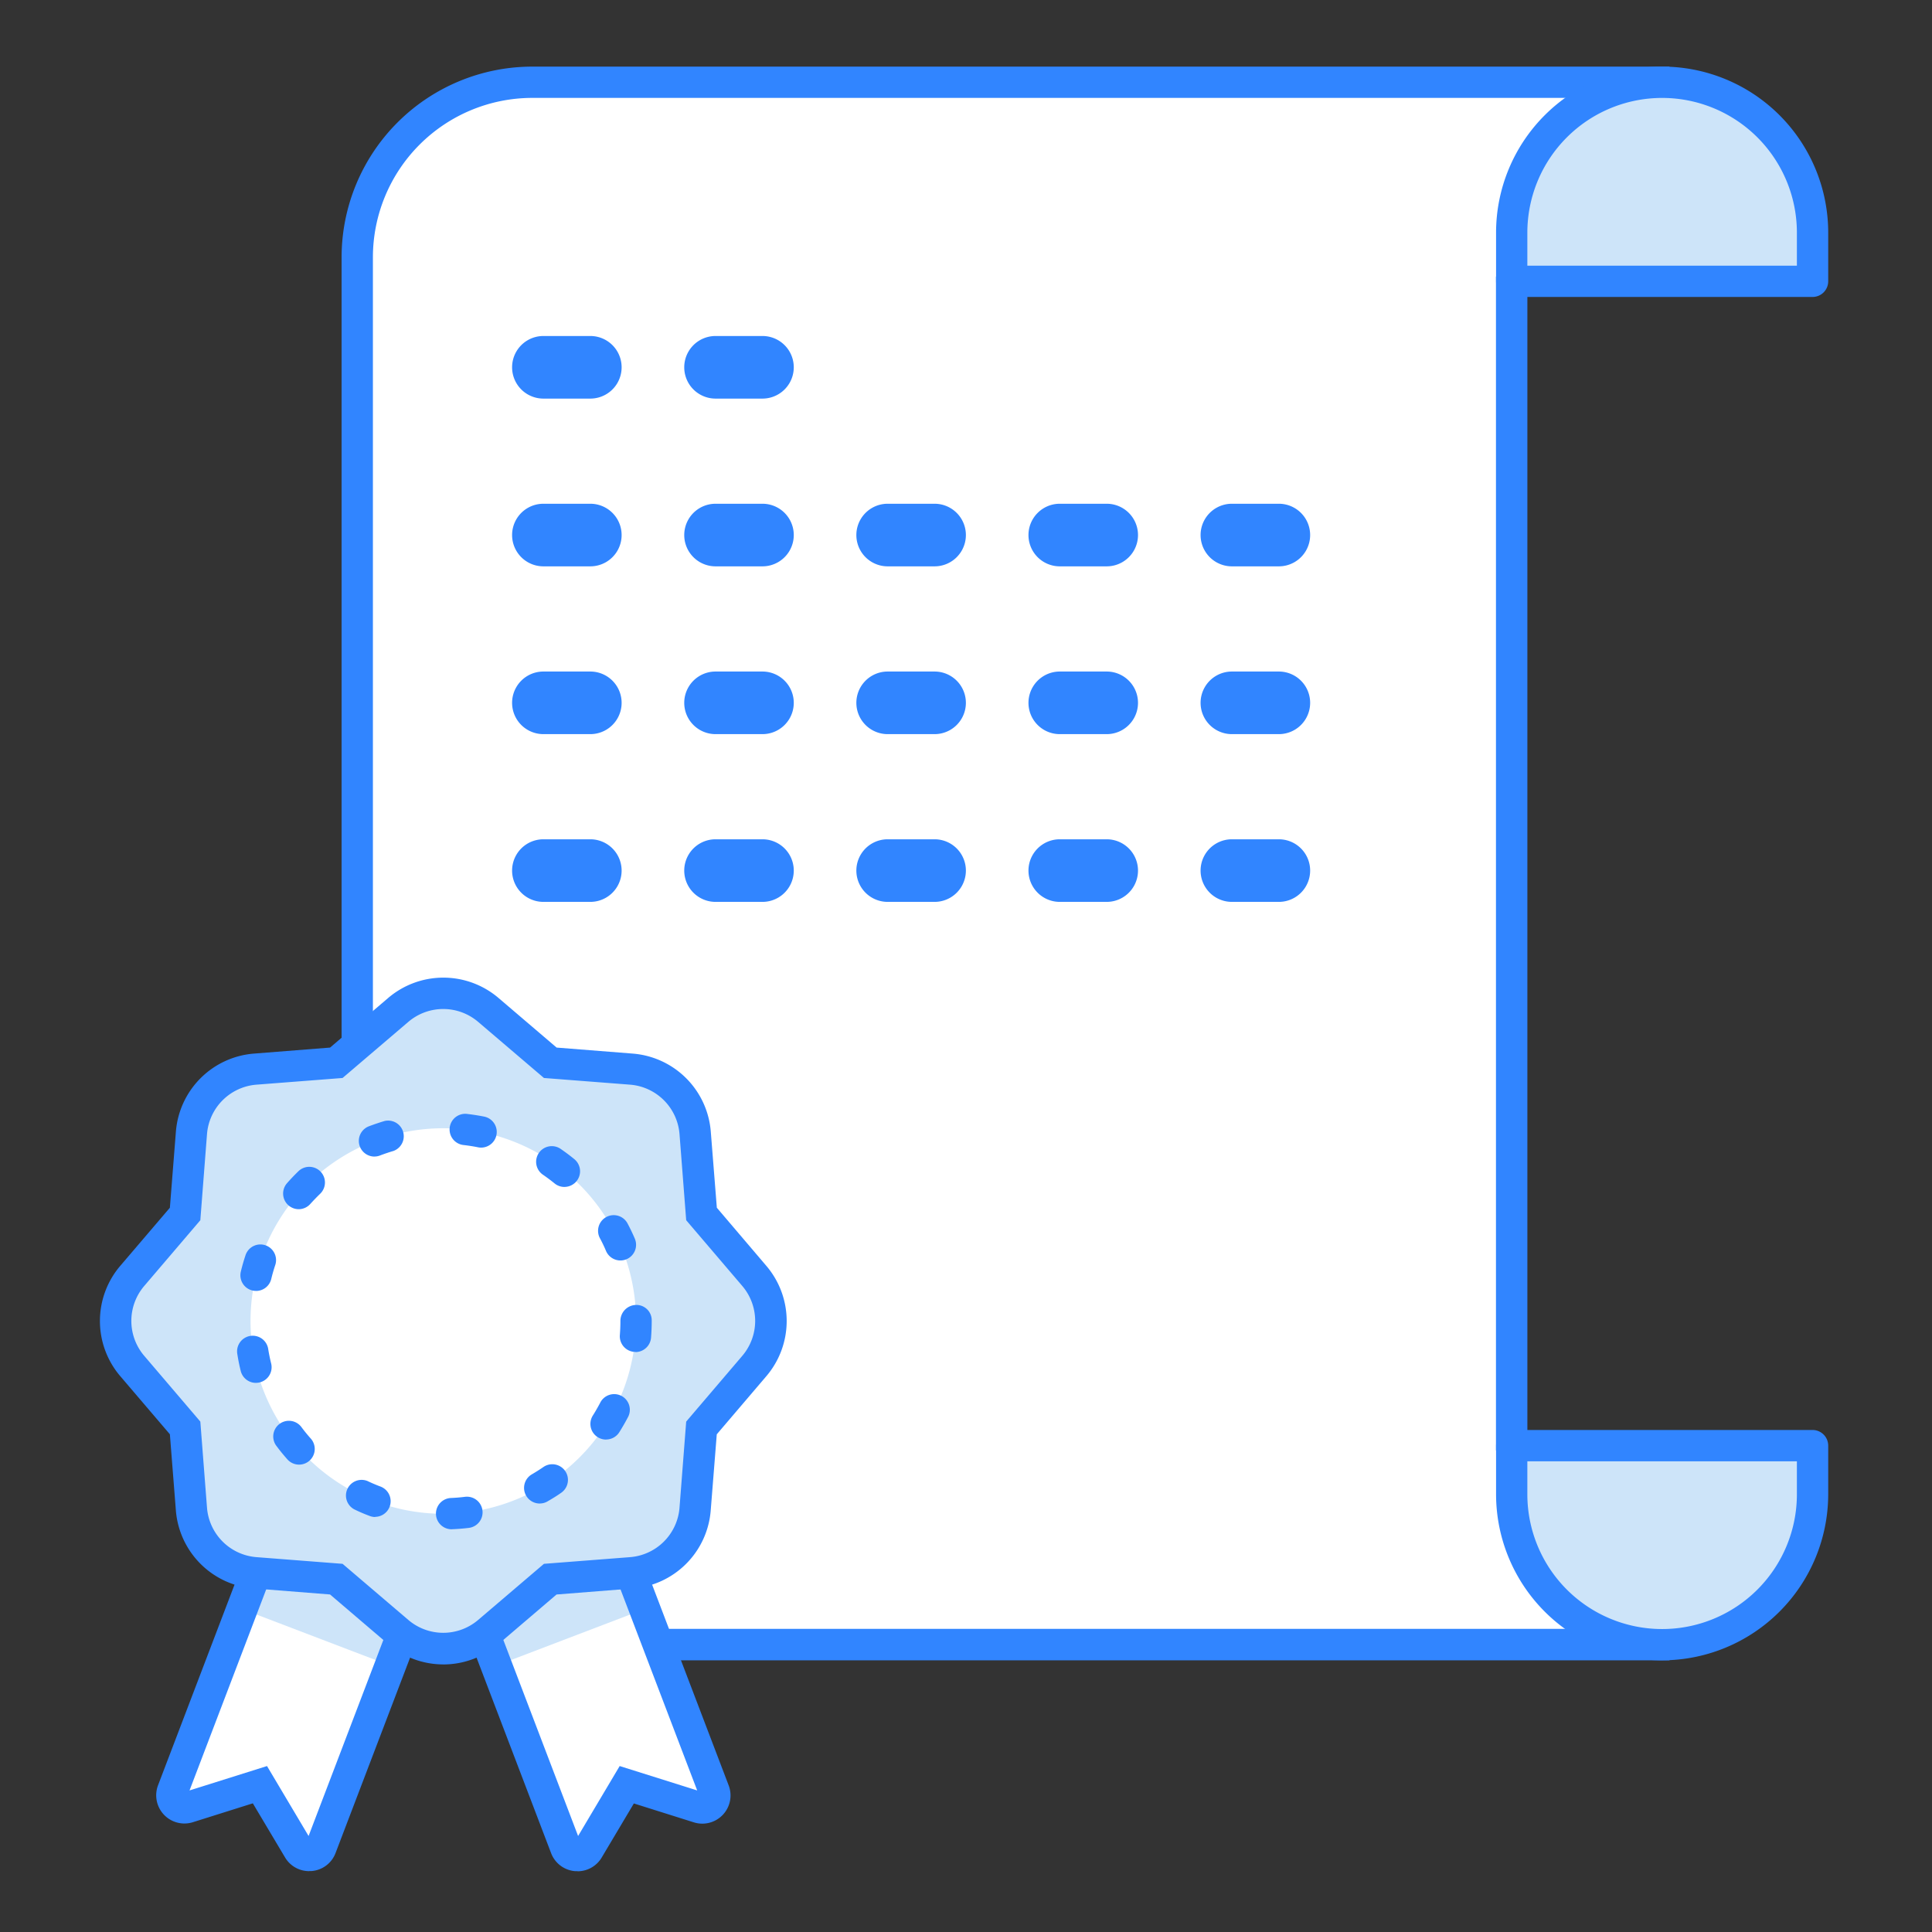 <svg xmlns="http://www.w3.org/2000/svg" xmlns:xlink="http://www.w3.org/1999/xlink" width="58" height="58" viewBox="0 0 58 58">
  <rect x="0" y="0" width="58" height="58" fill="#333333" stroke="none"/>
  <defs>
    <clipPath id="clip-path">
      <rect id="사각형_8105" data-name="사각형 8105" width="51.884" height="54.174" fill="none"/>
    </clipPath>
  </defs>
  <g id="그룹_3518" data-name="그룹 3518" transform="translate(-1447 -757)">
    <rect id="사각형_8111" data-name="사각형 8111" width="58" height="58" transform="translate(1447 757)" fill="#fff" opacity="0"/>
    <g id="그룹_3517" data-name="그룹 3517" transform="translate(1450 759)">
      <g id="그룹_3516" data-name="그룹 3516" transform="translate(0)" clip-path="url(#clip-path)">
        <path id="패스_9543" data-name="패스 9543" d="M51.1,30.676V6.975L54.978,1H21.7a5.251,5.251,0,0,0-5.251,5.251v36.4A5.251,5.251,0,0,0,21.7,47.9H54.978L51.1,41.93Z" transform="translate(-8.72 -0.53)" fill="#fff"/>
        <path id="패스_9544" data-name="패스 9544" d="M55.313,47.844H21.166a5.727,5.727,0,0,1-5.721-5.721V5.721A5.727,5.727,0,0,1,21.166,0H55.313l-4.27,6.584V41.26ZM21.166.939a4.787,4.787,0,0,0-4.781,4.781v36.4A4.787,4.787,0,0,0,21.166,46.9H53.584L50.1,41.538V6.306L53.584.939Z" transform="translate(-8.19)" fill="#3185ff"/>
        <path id="패스_9545" data-name="패스 9545" d="M30.26,101.522l-2.155-.678-1.156,1.941a.377.377,0,0,1-.676-.058l-3.1-8.119,4.453-1.7,3.1,8.119a.377.377,0,0,1-.466.494" transform="translate(-12.29 -49.266)" fill="#fff"/>
        <path id="패스_9546" data-name="패스 9546" d="M28.672,95.558l-4.453,1.7-1.043-2.647,4.453-1.7Z" transform="translate(-12.289 -49.266)" fill="#cde4f9"/>
        <path id="패스_9547" data-name="패스 9547" d="M25.942,102.755c-.025,0-.05,0-.075,0a.841.841,0,0,1-.718-.542l-3.263-8.557,5.331-2.033,3.263,8.557a.847.847,0,0,1-1.046,1.11l-1.8-.567-.965,1.622a.841.841,0,0,1-.726.414M23.1,94.2l2.86,7.5,1.248-2.1,2.327.732-2.86-7.5Zm6.617,6.195h0Z" transform="translate(-11.605 -48.582)" fill="#3185ff"/>
        <path id="패스_9548" data-name="패스 9548" d="M5.082,101.522l2.155-.678,1.156,1.941a.377.377,0,0,0,.676-.058l3.1-8.119-4.453-1.7-3.1,8.119a.377.377,0,0,0,.466.494" transform="translate(-2.434 -49.266)" fill="#fff"/>
        <path id="패스_9549" data-name="패스 9549" d="M9.016,95.558l4.453,1.7,1.043-2.647-4.453-1.7Z" transform="translate(-4.781 -49.266)" fill="#cde4f9"/>
        <path id="패스_9550" data-name="패스 9550" d="M8.185,102.755a.839.839,0,0,1-.725-.414l-.966-1.622-1.8.567a.847.847,0,0,1-1.045-1.11L6.911,91.62l5.331,2.033L8.978,102.21a.84.84,0,0,1-.718.542c-.025,0-.05,0-.075,0M6.92,99.6l1.248,2.1,2.86-7.5L7.454,92.832l-2.86,7.5Zm-2.509.79h0Z" transform="translate(-1.904 -48.582)" fill="#3185ff"/>
        <path id="패스_9551" data-name="패스 9551" d="M12.2,59.729l1.853,1.581,2.429.193a2.092,2.092,0,0,1,1.921,1.921l.192,2.429,1.581,1.853a2.094,2.094,0,0,1,0,2.717L18.6,72.275,18.405,74.7a2.093,2.093,0,0,1-1.921,1.921l-2.429.193L12.2,78.4a2.094,2.094,0,0,1-2.717,0L7.632,76.817,5.2,76.625A2.092,2.092,0,0,1,3.283,74.7L3.09,72.275,1.509,70.422a2.094,2.094,0,0,1,0-2.717L3.09,65.852l.193-2.429A2.092,2.092,0,0,1,5.2,61.5l2.429-.193,1.853-1.581a2.094,2.094,0,0,1,2.717,0" transform="translate(-0.535 -31.406)" fill="#cde4f9"/>
        <path id="패스_9552" data-name="패스 9552" d="M10.308,78.838a2.556,2.556,0,0,1-1.663-.617L6.908,76.738l-2.277-.18a2.552,2.552,0,0,1-2.352-2.353L2.1,71.929.617,70.192a2.551,2.551,0,0,1,0-3.327L2.1,65.128l.18-2.276A2.552,2.552,0,0,1,4.632,60.5l2.277-.18,1.737-1.483a2.552,2.552,0,0,1,3.327,0l1.737,1.483,2.277.18a2.551,2.551,0,0,1,2.352,2.352l.181,2.276L20,66.866a2.551,2.551,0,0,1,0,3.326l-1.482,1.738-.181,2.276a2.551,2.551,0,0,1-2.352,2.353l-2.277.18-1.737,1.483a2.556,2.556,0,0,1-1.664.617m0-19.677a1.617,1.617,0,0,0-1.054.391l-1.969,1.68-2.58.2a1.616,1.616,0,0,0-1.49,1.49l-.2,2.58-1.68,1.969a1.615,1.615,0,0,0,0,2.107l1.68,1.969.2,2.58a1.616,1.616,0,0,0,1.49,1.49l2.58.2,1.969,1.68a1.615,1.615,0,0,0,2.107,0l1.97-1.68,2.58-.2a1.616,1.616,0,0,0,1.49-1.49l.2-2.58,1.68-1.969a1.616,1.616,0,0,0,0-2.107l-1.68-1.969-.2-2.58a1.616,1.616,0,0,0-1.49-1.49l-2.58-.2-1.97-1.68a1.617,1.617,0,0,0-1.053-.391" transform="translate(0 -30.871)" fill="#3185ff"/>
        <path id="패스_9553" data-name="패스 9553" d="M21.2,73.634a5.787,5.787,0,1,1-5.787-5.787A5.787,5.787,0,0,1,21.2,73.634" transform="translate(-5.105 -35.976)" fill="#fff"/>
        <path id="패스_9554" data-name="패스 9554" d="M15.207,79.4a.47.47,0,0,1-.018-.939c.144-.006.286-.017.426-.035a.47.47,0,1,1,.114.933q-.248.03-.5.04h-.019m-2.284-.367A.472.472,0,0,1,12.757,79c-.158-.059-.313-.125-.465-.2a.47.47,0,0,1,.4-.849q.192.092.393.167a.47.47,0,0,1-.166.909m4.944-.4a.47.47,0,0,1-.237-.876q.185-.108.362-.23a.47.47,0,0,1,.535.772c-.138.1-.28.185-.424.269a.463.463,0,0,1-.236.064m-7.224-1.167a.468.468,0,0,1-.351-.157c-.112-.126-.219-.256-.319-.391a.47.47,0,1,1,.751-.564q.128.171.27.33a.47.47,0,0,1-.351.782m9.218-.752a.47.47,0,0,1-.4-.721c.076-.12.147-.245.215-.372a.47.47,0,1,1,.831.437c-.078.149-.163.294-.251.435a.468.468,0,0,1-.4.219m-10.51-1.7a.47.47,0,0,1-.455-.357q-.061-.243-.1-.494a.47.47,0,1,1,.927-.151c.023.142.052.281.086.419a.469.469,0,0,1-.457.582m11.387-.929H20.7a.471.471,0,0,1-.432-.5c.011-.141.017-.284.017-.429a.48.48,0,0,1,.47-.481.46.46,0,0,1,.47.458v.023c0,.169-.007.336-.02.5a.47.47,0,0,1-.468.434M9.347,72.244a.474.474,0,0,1-.111-.013.469.469,0,0,1-.346-.567c.039-.164.086-.325.138-.483a.47.47,0,1,1,.893.293c-.045.135-.084.272-.118.412a.469.469,0,0,1-.456.359m10.938-.915a.47.47,0,0,1-.432-.286q-.084-.2-.184-.384a.47.47,0,0,1,.831-.44c.078.148.152.3.218.456a.47.47,0,0,1-.248.616.465.465,0,0,1-.184.038m-9.657-1.539a.47.47,0,0,1-.352-.781q.166-.189.347-.364a.47.47,0,0,1,.653.676q-.154.149-.3.31a.469.469,0,0,1-.352.159m7.985-.668a.468.468,0,0,1-.3-.105q-.166-.135-.343-.257a.47.47,0,1,1,.533-.774q.207.142.4.3a.47.47,0,0,1-.3.835M12.9,68.211a.47.47,0,0,1-.168-.908q.235-.089.477-.161a.47.47,0,0,1,.264.9q-.206.061-.406.137a.466.466,0,0,1-.168.031m3.207-.268a.448.448,0,0,1-.093-.009c-.139-.028-.28-.05-.423-.067a.47.47,0,1,1,.109-.933c.168.02.334.046.5.079a.47.47,0,0,1-.092.93" transform="translate(-4.66 -35.49)" fill="#3185ff"/>
        <path id="패스_9555" data-name="패스 9555" d="M90.225,5.516a4.516,4.516,0,1,1,9.031,0v1.46H90.225Z" transform="translate(-47.842 -0.53)" fill="#cde4f9"/>
        <path id="패스_9556" data-name="패스 9556" d="M98.726,6.915H89.695a.47.47,0,0,1-.47-.47V4.985a4.985,4.985,0,1,1,9.971,0v1.46a.47.47,0,0,1-.47.47m-8.562-.939h8.092v-.99a4.046,4.046,0,1,0-8.092,0Z" transform="translate(-47.312)" fill="#3185ff"/>
        <path id="패스_9557" data-name="패스 9557" d="M90.225,89.59a4.516,4.516,0,1,0,9.031,0V88.13H90.225Z" transform="translate(-47.842 -46.731)" fill="#cde4f9"/>
        <path id="패스_9558" data-name="패스 9558" d="M94.21,94.046a4.991,4.991,0,0,1-4.985-4.985V87.6a.47.47,0,0,1,.47-.47h9.031a.47.47,0,0,1,.47.47v1.46a4.991,4.991,0,0,1-4.985,4.985M90.164,88.07v.99a4.046,4.046,0,1,0,8.092,0v-.99Z" transform="translate(-47.312 -46.201)" fill="#3185ff"/>
        <line id="선_4" data-name="선 4" x2="8.501" transform="translate(13.313 9.026)" fill="#fff"/>
        <path id="패스_9559" data-name="패스 9559" d="M33.858,19.094H32.449a.939.939,0,0,1,0-1.879h1.409a.939.939,0,0,1,0,1.879m-5.167,0H27.281a.939.939,0,0,1,0-1.879h1.409a.939.939,0,0,1,0,1.879" transform="translate(-13.968 -9.128)" fill="#3185ff"/>
        <line id="선_5" data-name="선 5" x2="25.326" transform="translate(13.313 14.063)" fill="#fff"/>
        <path id="패스_9560" data-name="패스 9560" d="M49.36,29.815H47.95a.939.939,0,0,1,0-1.879H49.36a.939.939,0,0,1,0,1.879m-5.167,0H42.783a.939.939,0,1,1,0-1.879h1.409a.939.939,0,1,1,0,1.879m-5.167,0H37.616a.939.939,0,0,1,0-1.879h1.409a.939.939,0,1,1,0,1.879m-5.167,0H32.449a.939.939,0,1,1,0-1.879h1.409a.939.939,0,1,1,0,1.879m-5.167,0H27.281a.939.939,0,0,1,0-1.879h1.409a.939.939,0,1,1,0,1.879" transform="translate(-13.968 -14.813)" fill="#3185ff"/>
        <line id="선_6" data-name="선 6" x2="25.326" transform="translate(13.313 19.099)" fill="#fff"/>
        <path id="패스_9561" data-name="패스 9561" d="M49.36,40.537H47.95a.939.939,0,0,1,0-1.879H49.36a.939.939,0,0,1,0,1.879m-5.167,0H42.783a.939.939,0,1,1,0-1.879h1.409a.939.939,0,1,1,0,1.879m-5.167,0H37.616a.939.939,0,1,1,0-1.879h1.409a.939.939,0,1,1,0,1.879m-5.167,0H32.449a.939.939,0,1,1,0-1.879h1.409a.939.939,0,1,1,0,1.879m-5.167,0H27.281a.939.939,0,1,1,0-1.879h1.409a.939.939,0,1,1,0,1.879" transform="translate(-13.968 -20.498)" fill="#3185ff"/>
        <line id="선_7" data-name="선 7" x2="25.326" transform="translate(13.313 24.136)" fill="#fff"/>
        <path id="패스_9562" data-name="패스 9562" d="M49.36,51.259H47.95a.939.939,0,0,1,0-1.879H49.36a.939.939,0,0,1,0,1.879m-5.167,0H42.783a.939.939,0,1,1,0-1.879h1.409a.939.939,0,1,1,0,1.879m-5.167,0H37.616a.939.939,0,1,1,0-1.879h1.409a.939.939,0,1,1,0,1.879m-5.167,0H32.449a.939.939,0,1,1,0-1.879h1.409a.939.939,0,1,1,0,1.879m-5.167,0H27.281a.939.939,0,1,1,0-1.879h1.409a.939.939,0,1,1,0,1.879" transform="translate(-13.968 -26.184)" fill="#3185ff"/>
      </g>
    </g>
  </g>
</svg>
